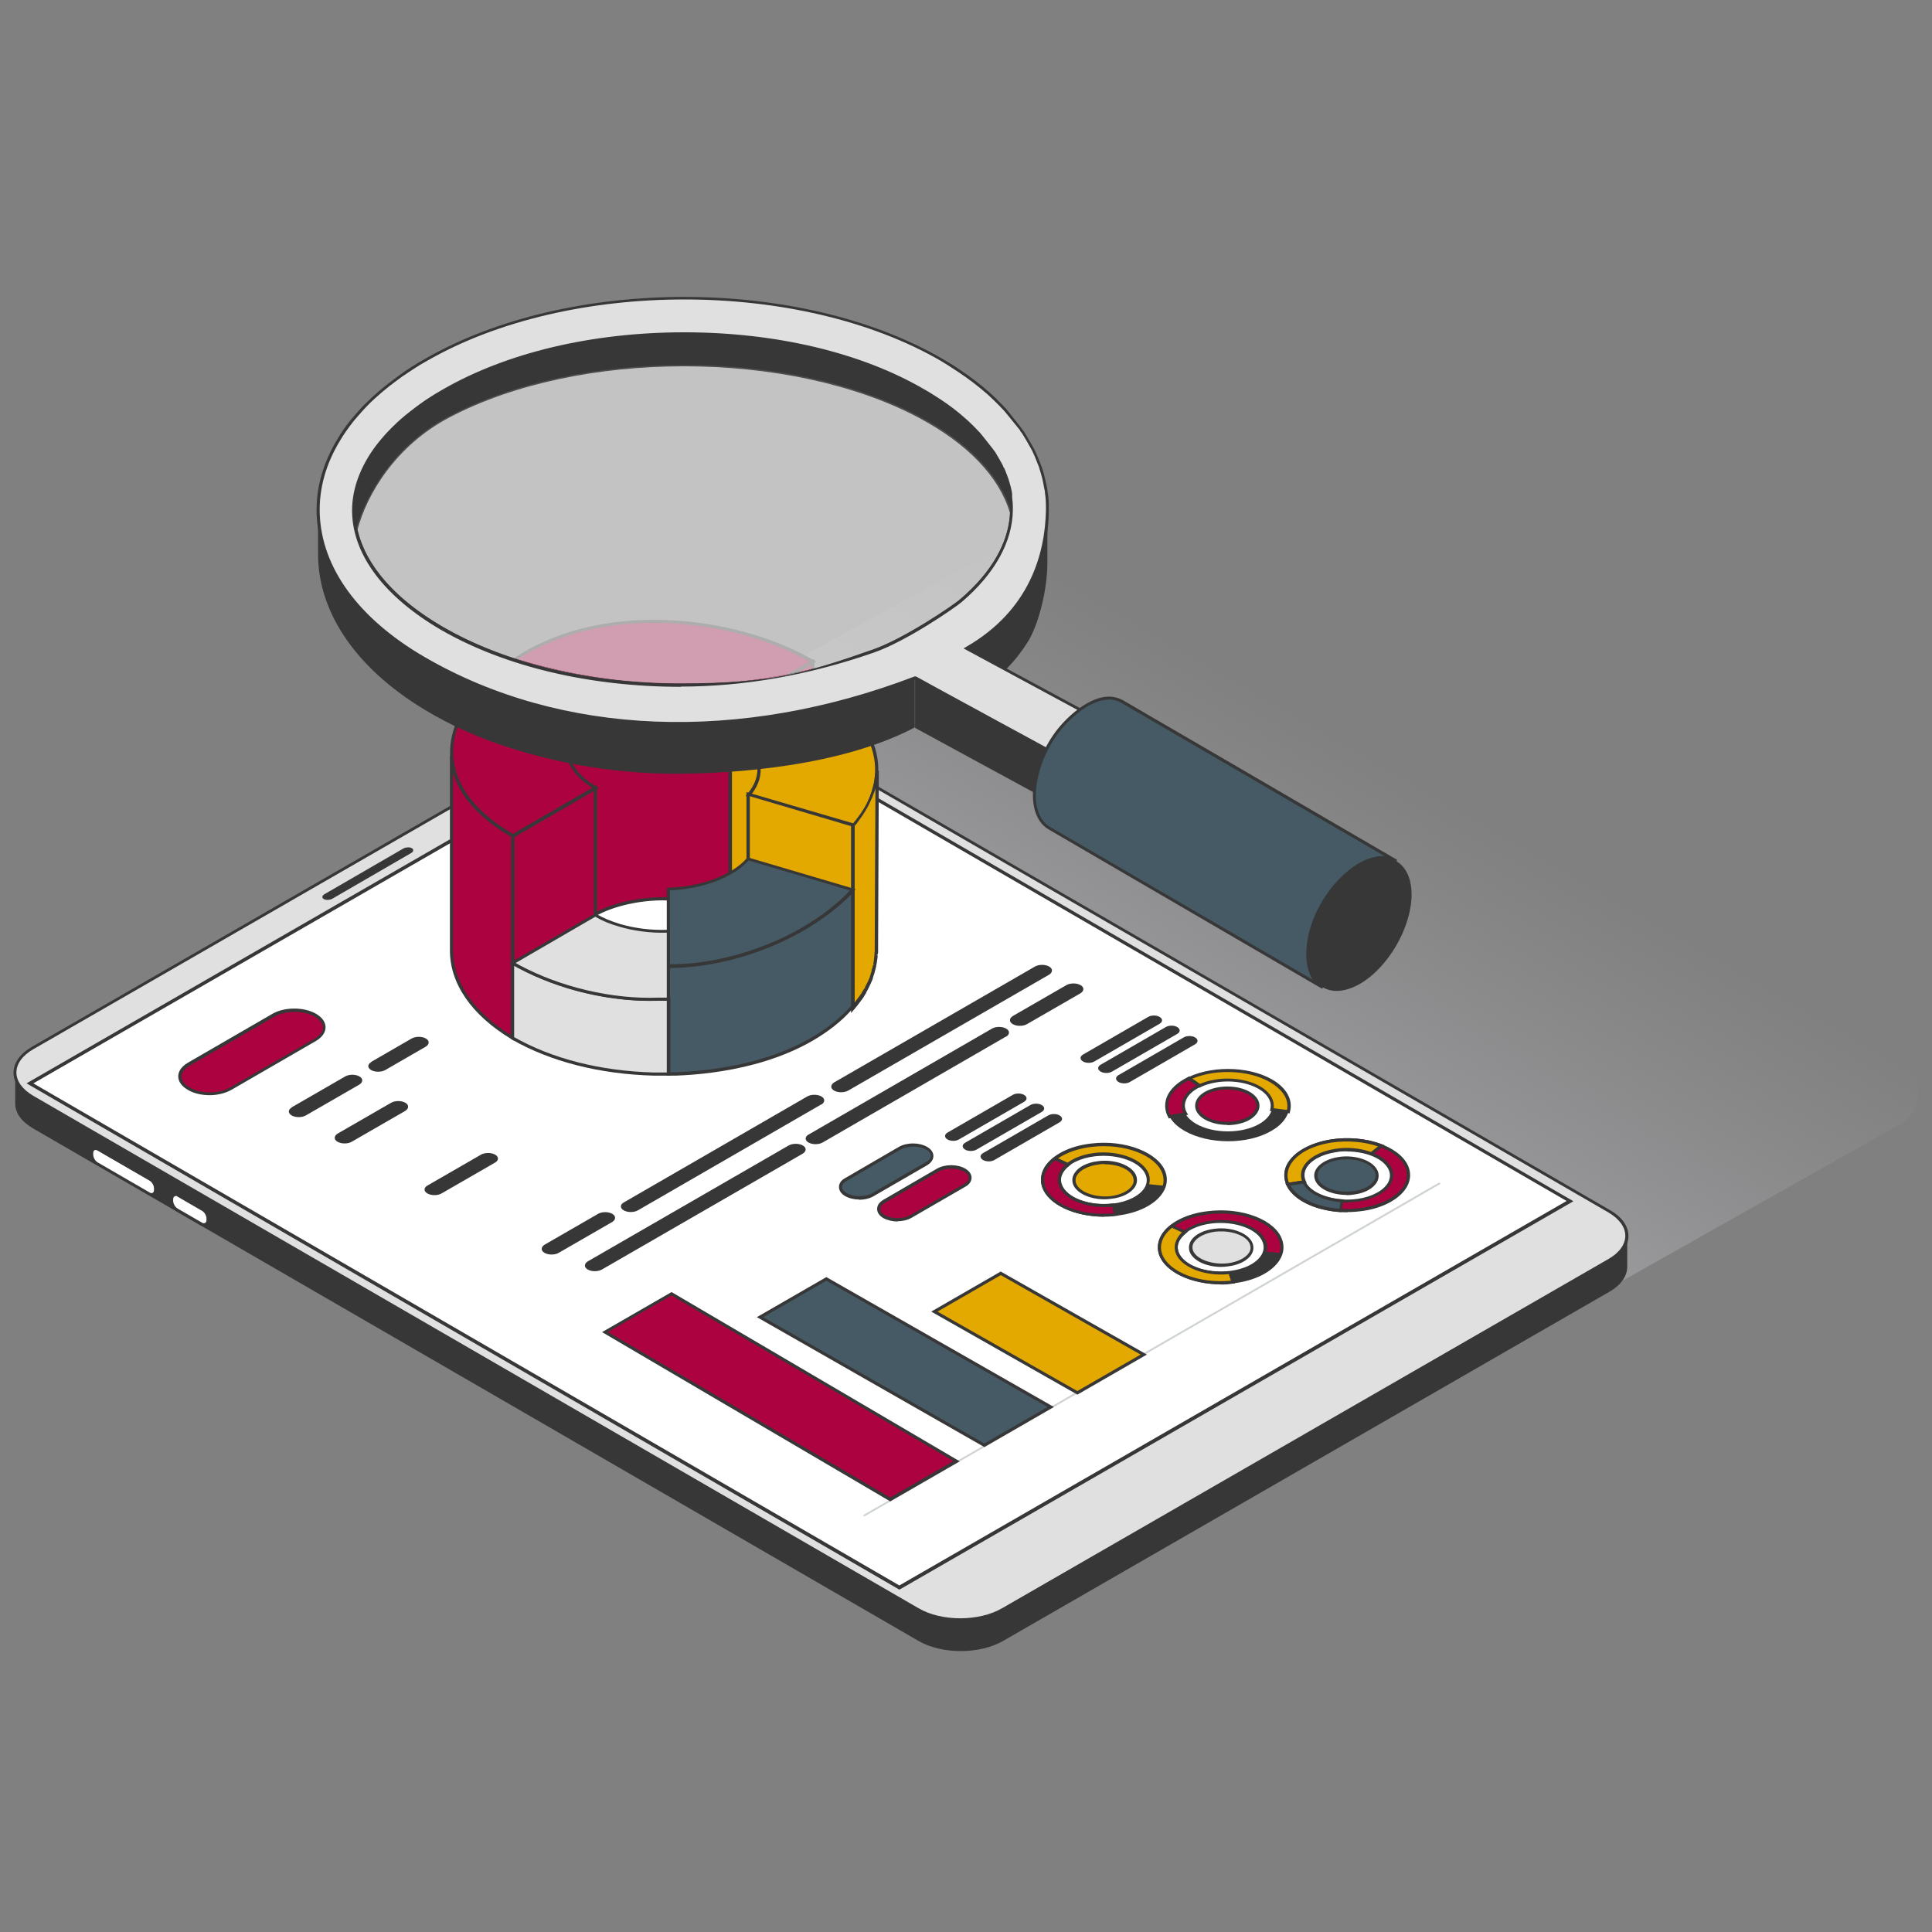 <?xml version="1.0" encoding="UTF-8"?>
<svg xmlns="http://www.w3.org/2000/svg" version="1.1" xmlns:xlink="http://www.w3.org/1999/xlink" viewBox="0 0 800 800">
  <rect x="0" y="0" width="800" height="800" fill="#808080" stroke="none"/>
  <defs>
    <style>
      .cls-1 {
        fill: #fff;
      }

      .cls-2 {
        fill: #ac0340;
      }

      .cls-3 {
        fill: #e0e0e0;
      }

      .cls-4 {
        isolation: isolate;
      }

      .cls-5 {
        fill: url(#_Безымянный_градиент_110);
      }

      .cls-6 {
        fill: #373737;
      }

      .cls-7 {
        fill: #455a64;
      }

      .cls-8 {
        fill: #e4a900;
      }

      .cls-9 {
        fill: url(#_Безымянный_градиент_22);
        mix-blend-mode: multiply;
      }

      .cls-10 {
        fill: #d0d3d4;
      }

      .cls-11 {
        opacity: .7;
      }
    </style>
    <linearGradient id="_Безымянный_градиент_22" data-name="Безымянный градиент 22" x1="344.3" y1="562" x2="509.5" y2="275.9" gradientUnits="userSpaceOnUse">
      <stop offset="0" stop-color="#cacdd1"/>
      <stop offset="1" stop-color="#b0b0b6" stop-opacity="0"/>
    </linearGradient>
    <linearGradient id="_Безымянный_градиент_110" data-name="Безымянный градиент 110" x1="-446.8" y1="394.8" x2="-446.8" y2="394.8" gradientTransform="translate(680.4)" gradientUnits="userSpaceOnUse">
      <stop offset="0" stop-color="#00ffc5"/>
      <stop offset="1" stop-color="#00aeec"/>
    </linearGradient>
  </defs>
  <!-- Generator: Adobe Illustrator 28.7.1, SVG Export Plug-In . SVG Version: 1.2.0 Build 142)  -->
  <g class="cls-4">
    <g id="Capa_1">
      <g>
        <g>
          <path class="cls-9" d="M28.8,463.2l372.4,211.7c4.4,2.5,9.8,2.5,14.2,0l371.6-209.5c9.7-5.5,9.8-19.5.1-25.1l-364-210.3c-4.4-2.5-9.8-2.6-14.2-.2L29,438c-9.9,5.4-10,19.6-.2,25.2Z"/>
          <path class="cls-6" d="M673.7,511.8c0,3.7-2.5,7.5-7.4,10.3l-250.9,144.5c-9.8,5.6-25.6,5.6-35.3,0L13.5,454.3c-4.8-2.8-7.2-6.5-7.2-10.2v12.9c0,3.7,2.4,7.3,7.3,10.2l366.6,212.2c9.7,5.7,25.5,5.7,35.3,0l250.9-144.5c4.9-2.8,7.4-6.6,7.4-10.3v-12.9Z"/>
          <g>
            <path class="cls-3" d="M666.4,501.6l-366.6-212.2c-9.7-5.7-25.5-5.7-35.3,0L13.6,433.9c-9.8,5.6-9.9,14.8-.2,20.4l366.6,212.2c9.7,5.7,25.5,5.7,35.3,0l250.9-144.5c9.8-5.6,9.9-14.8.2-20.4Z"/>
            <path class="cls-6" d="M397.8,671.4c-6.5,0-13-1.4-18-4.3L13.2,454.9c-4.9-2.8-7.6-6.6-7.6-10.7,0-4.1,2.7-7.9,7.7-10.8l250.9-144.5c10-5.7,26.1-5.7,35.9,0l366.6,212.2c4.9,2.8,7.6,6.6,7.6,10.7,0,4.1-2.8,8-7.7,10.8l-250.9,144.5c-5,2.9-11.4,4.3-17.9,4.3ZM282.1,285.8c-6.3,0-12.5,1.4-17.3,4.1L13.9,434.4c-4.6,2.6-7.1,6.1-7.1,9.7,0,3.6,2.5,7,6.9,9.6l366.6,212.2c9.5,5.6,25.1,5.6,34.7,0l250.9-144.5c4.6-2.6,7.1-6.1,7.1-9.7,0-3.6-2.5-7-6.9-9.6l-366.6-212.2c-4.8-2.8-11.1-4.2-17.4-4.2Z"/>
          </g>
          <g>
            <polygon class="cls-1" points="650.1 497.4 372.4 657.4 12.4 448.6 290.1 288.6 650.1 497.4"/>
            <path class="cls-6" d="M372.4,658.2l-.4-.2L11,448.6l1-.6,278-160.2.4.2,361.1,209.4-1,.6-278,160.2ZM13.8,448.6l358.6,207.9,276.3-159.2-358.6-207.9L13.8,448.6Z"/>
          </g>
          <path class="cls-6" d="M167.1,351.3l-32.8,19c-1,.6-1.1,1.5-.2,2h0c.9.5,2.4.4,3.4-.1l32.8-19c1-.6,1.1-1.5.2-2h0c-.9-.5-2.4-.4-3.4.1Z"/>
          <g>
            <path class="cls-1" d="M62,488.9l-21.6-12.5c-1-.6-1.8-.1-1.8,1.1v.6c0,1.2.8,2.6,1.8,3.2l21.6,12.5c1,.6,1.8,0,1.8-1.1v-.6c0-1.2-.8-2.6-1.8-3.2Z"/>
            <path class="cls-6" d="M65,490.3c-.1-.4-.4-.8-.6-1.2-.3-.4-.7-.8-1-1l-21.6-12.5c-.5-.3-1-.3-1.3-.1l-1.3.8c.3-.2.8-.2,1.3.1l21.6,12.5c.4.2.7.6,1,1,.3.4.5.8.6,1.2.1.4.2.7.2,1v.6c0,.6-.2,1-.6,1.2l1.3-.8c.3-.2.5-.6.5-1.2v-.6c0-.3,0-.7-.2-1Z"/>
            <path class="cls-6" d="M86.1,501.6c-.3-.4-.7-.8-1-1l-10.2-5.9c-.5-.3-1-.3-1.3-.1l-1.3.8c.3-.2.8-.2,1.3.1l10.2,5.9c.4.2.7.6,1,1,.3.4.5.8.6,1.2.1.4.2.7.2,1v.6c0,.6-.2,1-.6,1.2l1.3-.8c.3-.2.6-.6.6-1.2v-.6c0-.3,0-.7-.2-1-.1-.4-.4-.8-.6-1.2Z"/>
            <g>
              <path class="cls-1" d="M84.5,507.1c-.4,0-.7-.1-1.1-.3l-10.2-5.9c-1.2-.7-2.2-2.3-2.2-3.7v-.6c0-1.3.8-1.9,1.6-1.9s.7.1,1.1.3l10.2,5.9c1.2.7,2.2,2.3,2.2,3.7v.6c0,1.3-.8,1.9-1.6,1.9h0Z"/>
              <path class="cls-6" d="M72.7,495.2c.2,0,.5,0,.8.3l10.2,5.9c1,.6,1.8,2,1.8,3.2v.6c0,.8-.4,1.3-1,1.3s-.5,0-.8-.2l-10.2-5.9c-1-.6-1.8-2-1.8-3.2v-.6c0-.8.4-1.3,1-1.3h0ZM72.7,494c-1.3,0-2.3,1.1-2.3,2.6v.6c0,1.6,1.1,3.5,2.5,4.3l10.2,5.9c.5.3,1,.4,1.4.4,1.3,0,2.3-1.1,2.3-2.6v-.6c0-1.6-1.1-3.5-2.5-4.3l-10.2-5.9c-.5-.3-1-.4-1.4-.4h0Z"/>
            </g>
          </g>
        </g>
        <g>
          <path class="cls-6" d="M340.1,457.3l-76,43.9c-1.6.9-4.2.9-5.8,0-1.6-.9-1.6-2.4,0-3.3l76-43.9c1.6-.9,4.2-.9,5.8,0,1.6.9,1.6,2.4,0,3.4Z"/>
          <path class="cls-6" d="M416.6,429.2l-76,43.9c-1.6.9-4.2.9-5.8,0-1.6-.9-1.6-2.4,0-3.3l76-43.9c1.6-.9,4.2-.9,5.8,0,1.6.9,1.6,2.4,0,3.4Z"/>
          <path class="cls-6" d="M225.5,515.4l22.2-12.8c1.6-.9,4.2-.9,5.8,0,1.6.9,1.6,2.4,0,3.4l-22.2,12.8c-1.6.9-4.2.9-5.8,0-1.6-.9-1.6-2.4,0-3.4Z"/>
          <path class="cls-6" d="M419.4,420.7l22.2-12.8c1.6-.9,4.2-.9,5.8,0,1.6.9,1.6,2.4,0,3.4l-22.2,12.8c-1.6.9-4.2.9-5.8,0-1.6-.9-1.6-2.4,0-3.4Z"/>
          <path class="cls-6" d="M345.4,448.2l83.2-48c1.6-.9,4.2-.9,5.8,0,1.6.9,1.6,2.4,0,3.4l-83.2,48c-1.6.9-4.2.9-5.8,0-1.6-.9-1.6-2.4,0-3.4Z"/>
          <path class="cls-6" d="M243.4,522.3l83.2-48c1.6-.9,4.2-.9,5.8,0,1.6.9,1.6,2.4,0,3.4l-83.2,48c-1.6.9-4.2.9-5.8,0-1.6-.9-1.6-2.4,0-3.4Z"/>
          <g>
            <path class="cls-2" d="M95.7,450.8l35.1-20.3c4.8-2.8,4.8-7.3,0-10.1-4.8-2.8-12.7-2.8-17.5,0l-35.1,20.3c-4.8,2.8-4.8,7.3,0,10.1,4.8,2.8,12.6,2.8,17.5,0Z"/>
            <path class="cls-6" d="M86.9,453.5c-3.3,0-6.6-.7-9.1-2.2-2.6-1.5-4-3.5-4-5.6,0-2.1,1.4-4.1,3.9-5.6l35.1-20.3c5-2.9,13.1-2.9,18.1,0,2.5,1.5,3.9,3.4,3.9,5.6,0,2.1-1.4,4.1-3.9,5.6l-35.1,20.3c-2.5,1.4-5.8,2.2-9.1,2.2ZM122,419c-3,0-6.1.7-8.4,2l-35.1,20.3c-2.1,1.2-3.3,2.8-3.3,4.5,0,1.7,1.2,3.3,3.3,4.5,4.6,2.7,12.2,2.7,16.8,0l35.1-20.3c2.1-1.2,3.3-2.8,3.3-4.5,0-1.7-1.2-3.2-3.3-4.5-2.3-1.3-5.4-2-8.4-2Z"/>
          </g>
          <g>
            <g>
              <path class="cls-2" d="M377.2,503.9l22.2-12.9c3.1-1.8,3.1-4.6,0-6.4-3.1-1.8-8-1.8-11.1,0l-22.2,12.9c-3.1,1.8-3.1,4.6,0,6.4,3.1,1.8,8,1.7,11.1,0Z"/>
              <path class="cls-6" d="M371.7,505.8c-2.1,0-4.2-.5-5.9-1.4-1.7-1-2.6-2.3-2.6-3.8,0-1.5.9-2.8,2.6-3.8l22.2-12.9c3.3-1.9,8.5-1.9,11.7,0,1.7,1,2.6,2.3,2.6,3.8,0,1.4-.9,2.8-2.6,3.7l-22.3,12.9c-1.6.9-3.7,1.4-5.9,1.4ZM393.9,483.9c-1.9,0-3.8.4-5.2,1.2l-22.2,12.9c-1.3.7-2,1.7-2,2.6,0,1,.7,1.9,2,2.6,2.9,1.6,7.5,1.6,10.4,0l22.2-12.9c1.3-.7,2-1.7,2-2.6,0-1-.7-1.9-2-2.6-1.4-.8-3.3-1.2-5.2-1.2Z"/>
            </g>
            <polygon class="cls-10" points="596.7 490.1 358 627.9 357.2 627.5 595.8 489.7 596.7 490.1"/>
            <g>
              <path class="cls-7" d="M361.4,494.7l22.3-12.9c3.1-1.8,3.1-4.6,0-6.4-3.1-1.8-8-1.8-11.1,0l-22.2,12.9c-3,1.7-3.1,4.6,0,6.4,3,1.8,8,1.7,11.1,0Z"/>
              <path class="cls-6" d="M355.8,496.7c-2.1,0-4.2-.5-5.8-1.4-1.7-1-2.6-2.3-2.6-3.8,0-1.5.9-2.8,2.6-3.7l22.2-12.9c3.3-1.9,8.4-1.9,11.7,0,1.7,1,2.6,2.3,2.6,3.8,0,1.4-.9,2.8-2.6,3.8l-22.3,12.9c-1.6.9-3.7,1.4-5.9,1.4ZM378.1,474.8c-1.9,0-3.8.4-5.2,1.2l-22.2,12.9c-1.3.7-2,1.7-2,2.6,0,1,.7,1.9,2,2.6,2.8,1.6,7.6,1.6,10.4,0l22.3-12.9c1.3-.7,2-1.7,2-2.6,0-1-.7-1.9-2-2.6-1.4-.8-3.3-1.2-5.2-1.2Z"/>
            </g>
            <g>
              <polygon class="cls-2" points="396 605 368.6 620.9 250.5 551.6 278 535.7 396 605"/>
              <path class="cls-6" d="M368.6,621.7l-.3-.2-119-69.9,28.8-16.6.3.2,119,69.9-28.8,16.6ZM251.8,551.6l116.8,68.5,26.2-15.1-116.8-68.6-26.2,15.1Z"/>
            </g>
            <g>
              <polygon class="cls-7" points="435.1 582.6 407.6 598.5 314.7 545.4 342.2 529.6 435.1 582.6"/>
              <path class="cls-6" d="M407.6,599.2l-94.2-53.8,28.8-16.6.3.2,93.9,53.6-28.8,16.6ZM316,545.4l91.6,52.3,26.2-15.1-91.6-52.3-26.2,15.1Z"/>
            </g>
            <g>
              <polygon class="cls-8" points="473.6 560.9 446.1 576.7 386.9 543.1 414.4 527.2 473.6 560.9"/>
              <path class="cls-6" d="M446.1,577.5l-.3-.2-60.2-34.2,28.8-16.6.3.2,60.2,34.2-28.8,16.6ZM388.2,543.1l57.9,32.9,26.2-15.1-57.9-32.9-26.2,15.1Z"/>
            </g>
          </g>
          <g>
            <g>
              <g>
                <path class="cls-2" d="M500.1,452.2c5.4-2.6,13.4-2.1,17.9,1,4.4,3.1,3.6,7.8-1.8,10.3-5.4,2.6-13.4,2.1-17.9-1-4.5-3.1-3.6-7.8,1.8-10.3Z"/>
                <path class="cls-6" d="M508.2,465.8c-3.8,0-7.6-1-10.2-2.8-2.2-1.6-3.3-3.5-3.1-5.6.2-2.3,2-4.4,5-5.8h0c5.6-2.6,13.9-2.2,18.5,1.1,2.2,1.6,3.3,3.5,3.1,5.6-.2,2.3-2,4.4-5,5.9-2.4,1.1-5.4,1.7-8.3,1.7ZM500.4,452.7c-2.6,1.2-4.1,3-4.3,4.8-.1,1.6.8,3.1,2.6,4.4,4.2,3,12,3.5,17.2,1,2.6-1.2,4.1-3,4.3-4.8.1-1.6-.8-3.1-2.6-4.4-4.3-3-12-3.4-17.2-1h0Z"/>
              </g>
              <path class="cls-6" d="M488.8,467.2c8.9,6.2,24.9,7.2,35.7,2.1,10.9-5.1,12.5-14.4,3.6-20.6-8.9-6.3-24.9-7.2-35.7-2.1-10.8,5.1-12.5,14.3-3.6,20.6ZM494.1,464.6c-6.4-4.5-5.3-11.3,2.6-15,7.9-3.7,19.5-3,26,1.5,6.4,4.6,5.3,11.3-2.6,15-7.9,3.7-19.6,3-26-1.5Z"/>
              <g>
                <path class="cls-8" d="M528.1,448.6c4.8,3.4,6.5,7.6,5.4,11.7l-6.8-.8c.7-2.9-.5-5.9-4-8.4-6.4-4.5-18.1-5.2-26-1.5l-4.4-3.1c10.8-5.1,26.8-4.2,35.7,2.1Z"/>
                <path class="cls-6" d="M533.9,461l-8.1-1,.2-.7c.7-2.7-.6-5.5-3.7-7.7-6.3-4.4-17.6-5.1-25.3-1.4l-.3.2-5.6-3.9,1-.5c11-5.2,27.3-4.3,36.4,2.1,4.8,3.4,6.9,7.9,5.6,12.4v.5ZM527.4,458.9l5.5.7c.8-3.8-1.1-7.4-5.3-10.4h0c-8.4-6-23.4-7-34-2.5l3.1,2.2c8-3.6,19.7-2.9,26.3,1.7,3.3,2.3,4.8,5.3,4.4,8.3Z"/>
              </g>
              <g>
                <path class="cls-2" d="M492.4,446.5l4.4,3.1c-6.1,2.9-8.2,7.5-5.8,11.6l-6.6,1.3c-3.2-5.6-.3-12,8-15.9Z"/>
                <path class="cls-6" d="M484,463.2l-.2-.4c-1.4-2.5-1.7-5.2-.9-7.8,1.1-3.6,4.4-6.8,9.2-9.1l.3-.2,5.6,3.9-1,.5c-3.2,1.5-5.4,3.6-6.1,6-.5,1.6-.3,3.2.6,4.7l.5.8-7.9,1.5ZM492.3,447.3c-4.3,2.1-7.2,5-8.2,8.1-.7,2.1-.5,4.3.6,6.3l5.3-1c-.7-1.6-.8-3.3-.3-5,.8-2.4,2.8-4.6,5.8-6.2l-3.2-2.2Z"/>
              </g>
            </g>
            <g>
              <g>
                <path class="cls-8" d="M454.7,481.5c6.8-.8,13.6,1.7,15,5.7,1.4,4-3,7.8-9.9,8.7-6.8.8-13.6-1.8-15-5.7-1.4-4,3-7.9,9.9-8.7Z"/>
                <path class="cls-6" d="M457.3,496.6c-6.1,0-11.7-2.6-13-6.3-.5-1.5-.3-3.1.6-4.5,1.6-2.6,5.3-4.5,9.9-5,7.1-.9,14.2,1.9,15.7,6.1.5,1.5.4,3.1-.5,4.5-1.6,2.6-5.3,4.5-9.9,5-.9.1-1.8.2-2.6.2ZM457.4,482c-.8,0-1.7,0-2.5.2h0c-4.1.5-7.5,2.2-8.9,4.4-.7,1.1-.8,2.3-.4,3.4,1.3,3.6,7.9,6,14.3,5.3,4.1-.5,7.5-2.2,8.9-4.4.7-1.1.8-2.2.4-3.4-1.1-3.2-6.1-5.4-11.8-5.4Z"/>
              </g>
              <g>
                <path class="cls-8" d="M432.2,491.5c2.8,7.9,16.3,13,30,11.4,13.7-1.6,22.6-9.4,19.7-17.3-2.8-7.9-16.2-13-30-11.4-13.7,1.6-22.6,9.4-19.8,17.3ZM439,490.7c-2-5.8,4.4-11.4,14.4-12.6,10-1.2,19.7,2.5,21.8,8.3,2.1,5.8-4.4,11.4-14.4,12.6-10,1.2-19.8-2.5-21.8-8.3Z"/>
                <path class="cls-6" d="M457.1,503.8c-12.1,0-23-5-25.5-12.1h0c-1-2.8-.6-5.8,1-8.5,3.1-5,10.3-8.7,19.3-9.7,14-1.7,27.8,3.7,30.7,11.8,1,2.8.7,5.7-1,8.4-3.1,5-10.3,8.7-19.3,9.7-1.7.2-3.4.3-5.1.3ZM432.8,491.3c2.7,7.6,15.8,12.5,29.3,11,8.4-1,15.4-4.5,18.3-9.1,1.5-2.3,1.8-4.9.9-7.3-2.7-7.6-15.8-12.6-29.3-11-8.4,1-15.4,4.5-18.3,9.1-1.5,2.4-1.8,4.9-.9,7.3h0ZM457.1,499.8c-8.9,0-16.9-3.7-18.8-8.9h0c-.8-2.1-.5-4.3.8-6.3,2.3-3.7,7.6-6.4,14.1-7.2,10.2-1.2,20.3,2.7,22.5,8.7.7,2.1.5,4.3-.8,6.3-2.3,3.7-7.6,6.4-14.1,7.2-1.3.1-2.5.2-3.8.2ZM439.6,490.5c2,5.5,11.5,9,21.1,7.9,6.1-.7,11.1-3.2,13.2-6.5,1-1.7,1.2-3.4.6-5.2-2-5.5-11.5-9-21.1-7.9-6.1.7-11.1,3.2-13.2,6.6-1,1.7-1.3,3.4-.6,5.2h0Z"/>
              </g>
              <g>
                <path class="cls-2" d="M436.9,479.7l5.4,2.5c-3,2.4-4.3,5.4-3.2,8.4,2.1,5.7,11.8,9.5,21.8,8.3l1.4,3.9c-13.7,1.6-27.2-3.5-30-11.4-1.5-4.3.4-8.5,4.6-11.8Z"/>
                <path class="cls-6" d="M457.1,503.8c-12.1,0-23-5-25.5-12.1-1.6-4.4.2-9,4.9-12.5l.3-.2,6.7,3.1-.8.7c-2.9,2.3-4,5-3,7.7,2,5.5,11.5,9,21.1,7.8h.5c0,0,1.8,5.1,1.8,5.1h-.8c-1.7.3-3.4.4-5.1.4ZM436.9,480.5c-3.9,3.1-5.4,7-4.1,10.8,2.7,7.5,15.3,12.4,28.5,11.1l-.9-2.7c-10.1,1-19.9-2.9-22-8.8-1-3-.1-6,2.6-8.5l-4.1-1.9Z"/>
              </g>
              <path class="cls-6" d="M475.3,490.3l6.9.7c-1.7,5.8-9.4,10.7-19.9,12l-1.4-3.9c7.7-.9,13.2-4.5,14.5-8.7Z"/>
            </g>
            <g>
              <g>
                <path class="cls-3" d="M503.2,509.4c6.8-.8,13.6,1.7,15,5.7,1.4,4-3,7.8-9.9,8.6-6.8.8-13.6-1.8-15-5.7-1.4-4,3-7.9,9.9-8.7Z"/>
                <path class="cls-6" d="M505.7,524.6c-6.2,0-11.7-2.6-13.1-6.3-.5-1.5-.3-3.1.5-4.5,1.6-2.6,5.3-4.5,9.9-5h0c7.1-.9,14.2,1.9,15.7,6.1.5,1.5.4,3.1-.5,4.5-1.6,2.6-5.3,4.5-9.9,5-.9.1-1.7.2-2.6.2ZM505.7,509.9c-.8,0-1.6,0-2.4.1h0c-4.1.5-7.5,2.2-8.9,4.4-.7,1.1-.8,2.3-.4,3.4,1.3,3.6,7.9,6,14.3,5.3,4.1-.5,7.5-2.2,8.9-4.4.7-1.1.8-2.2.4-3.4-1.1-3.2-6.3-5.4-11.8-5.4Z"/>
              </g>
              <g>
                <path class="cls-2" d="M480.6,519.4c2.8,7.9,16.3,13,30,11.4,13.7-1.6,22.6-9.4,19.7-17.3-2.8-7.9-16.2-13-29.9-11.4-13.7,1.6-22.6,9.4-19.8,17.3ZM487.4,518.6c-2.1-5.8,4.4-11.4,14.4-12.6,10-1.2,19.8,2.6,21.8,8.3,2.1,5.8-4.4,11.4-14.3,12.6-10,1.2-19.8-2.5-21.8-8.3Z"/>
                <path class="cls-6" d="M505.5,531.8c-12.1,0-22.9-5-25.5-12.1h0c-1-2.8-.6-5.8,1-8.5,3.1-5,10.3-8.7,19.3-9.7,14-1.7,27.8,3.6,30.6,11.8,1,2.8.7,5.7-1,8.4-3.1,5-10.3,8.7-19.3,9.7-1.7.2-3.5.3-5.2.3ZM481.2,519.2c2.7,7.6,15.9,12.6,29.3,11,8.4-1,15.4-4.5,18.3-9.1,1.5-2.3,1.8-4.9.9-7.3-2.7-7.7-15.8-12.6-29.3-11-8.4,1-15.4,4.5-18.3,9.1-1.5,2.4-1.8,4.9-.9,7.3ZM505.6,527.8c-8.9,0-16.9-3.7-18.8-8.9h0c-.8-2.1-.5-4.3.8-6.3,2.3-3.7,7.6-6.4,14.2-7.2,10.3-1.2,20.3,2.7,22.5,8.7.8,2.1.5,4.3-.7,6.3-2.3,3.7-7.6,6.4-14.1,7.2-1.2.1-2.5.2-3.7.2ZM488,518.4c2,5.5,11.5,9,21.1,7.9,6.1-.7,11.1-3.2,13.2-6.6,1-1.7,1.2-3.4.6-5.2-1.9-5.5-11.4-9-21.1-7.9-6.1.7-11.1,3.2-13.2,6.6-1,1.7-1.2,3.4-.6,5.1h0Z"/>
              </g>
              <g>
                <path class="cls-8" d="M485.2,507.7l5.4,2.5c-3,2.4-4.3,5.4-3.2,8.4,2.1,5.7,11.8,9.5,21.8,8.3l1.4,3.9c-13.7,1.6-27.1-3.5-30-11.4-1.5-4.3.4-8.5,4.6-11.8Z"/>
                <path class="cls-6" d="M505.5,531.8c-12.1,0-22.9-5-25.5-12.1-1.6-4.4.2-9,4.8-12.5l.3-.2,6.7,3.1-.8.7c-2.9,2.3-3.9,5-3,7.7,2,5.5,11.5,9,21.1,7.9h.5c0,0,1.8,5.1,1.8,5.1h-.8c-1.7.3-3.5.4-5.2.4ZM485.3,508.4c-3.9,3.1-5.4,7.1-4.1,10.8,2.7,7.5,15.3,12.4,28.5,11.1l-.9-2.7c-10.1,1-19.9-2.9-22-8.8-1-2.9,0-6,2.6-8.5l-4.1-1.9Z"/>
              </g>
              <path class="cls-6" d="M523.7,518.2l6.9.7c-1.7,5.8-9.4,10.7-20,12l-1.4-3.9c7.7-.9,13.2-4.5,14.5-8.7Z"/>
            </g>
            <g>
              <g>
                <path class="cls-7" d="M554.3,479.7c6.8-1,13.7,1.3,15.5,5.2,1.8,3.9-2.2,7.9-9,9-6.8,1.1-13.7-1.3-15.5-5.2-1.8-3.9,2.2-7.9,9-9Z"/>
                <path class="cls-6" d="M557.6,494.8c-5.9,0-11.3-2.3-12.9-5.8-.7-1.5-.7-3.1.1-4.6,1.4-2.6,4.9-4.6,9.4-5.3h0c7-1.1,14.3,1.4,16.2,5.6.7,1.5.6,3.2-.2,4.7-1.4,2.6-4.9,4.6-9.3,5.2-1.1.2-2.2.3-3.3.3ZM557.6,480.1c-1.1,0-2.1,0-3.2.2h0c-4,.6-7.2,2.4-8.4,4.6-.6,1.1-.6,2.3-.1,3.5,1.7,3.6,8.5,5.8,14.8,4.8,4-.6,7.2-2.3,8.4-4.6.6-1.1.7-2.3.1-3.5-1.4-3.1-6.3-5.1-11.7-5.1Z"/>
              </g>
              <g>
                <path class="cls-2" d="M533.3,490.4c3.6,7.8,17.5,12.5,31.1,10.4,13.5-2.1,21.6-10.1,18-17.9-3.6-7.8-17.5-12.5-31.1-10.4-13.5,2.1-21.6,10.1-18,17.9ZM540,489.4c-2.6-5.7,3.3-11.6,13.1-13,9.8-1.5,20,1.9,22.6,7.6,2.6,5.7-3.2,11.5-13.1,13-9.8,1.5-20-1.9-22.6-7.6Z"/>
                <path class="cls-6" d="M557.9,502c-11.5,0-22.1-4.5-25.2-11.3h0c-1.3-2.9-1.2-5.9.3-8.7,2.7-5,9.5-8.8,18.2-10.2,13.8-2.1,28.1,2.7,31.8,10.8,1.3,2.8,1.2,5.8-.3,8.6-2.7,5-9.5,8.9-18.2,10.2-2.2.3-4.4.5-6.5.5ZM557.8,472.6c-2.1,0-4.3.2-6.5.5-8.3,1.3-14.7,4.8-17.2,9.5-1.3,2.4-1.4,5-.3,7.5h0c3.5,7.6,17.1,12.1,30.4,10,8.2-1.3,14.8-4.9,17.3-9.5,1.3-2.4,1.4-5,.3-7.5-2.9-6.3-12.9-10.5-23.9-10.5ZM557.9,498c-8.4,0-16.2-3.3-18.5-8.3-1-2.1-.9-4.4.2-6.5,2-3.7,7-6.5,13.3-7.5,10.1-1.5,20.5,2,23.3,7.9,1,2.1.9,4.4-.2,6.4-2,3.7-7,6.5-13.4,7.5-1.6.2-3.2.4-4.8.4ZM557.8,476.7c-1.5,0-3.1.1-4.7.4-5.9.9-10.6,3.5-12.4,6.8-.9,1.7-1,3.6-.2,5.3h0c2.5,5.4,12.3,8.6,21.9,7.2,5.9-.9,10.6-3.5,12.4-6.8.9-1.7,1-3.5.2-5.3-2.1-4.5-9.3-7.5-17.2-7.5Z"/>
              </g>
              <g>
                <path class="cls-8" d="M551.3,472.5c7.3-1.1,14.8-.3,20.6,2l-4.1,3.2c-4.2-1.6-9.6-2.2-14.8-1.4-9.8,1.5-15.7,7.3-13.1,13l-6.7,1c-3.6-7.8,4.5-15.9,18-17.9Z"/>
                <path class="cls-6" d="M532.9,491.1l-.2-.4c-1.3-2.9-1.2-5.9.3-8.7,2.7-5,9.5-8.8,18.2-10.2,7.1-1.1,14.8-.4,21,2l1.1.4-5.2,4.2h-.3c-4.3-1.7-9.6-2.2-14.5-1.5-5.9.9-10.6,3.5-12.4,6.8-.9,1.7-1,3.6-.2,5.3l.4.8-8,1.2ZM551.4,473.1c-8.3,1.3-14.7,4.8-17.2,9.5-1.2,2.3-1.4,4.7-.5,7.1l5.4-.8c-.6-1.9-.5-3.8.5-5.7,2-3.7,7-6.5,13.3-7.5,5-.8,10.3-.3,14.8,1.3l2.9-2.3c-5.8-2-12.7-2.5-19.2-1.6h0Z"/>
              </g>
              <g>
                <path class="cls-7" d="M540,489.4c2,4.4,8.5,7.4,15.9,7.9l-.7,4c-10.1-.6-19-4.8-21.8-10.8l6.7-1Z"/>
                <path class="cls-6" d="M555.6,501.9h-.6c-10.8-.7-19.6-5.1-22.4-11.2l-.4-.8,8-1.2.2.4c1.8,4,8,7,15.3,7.5h.7s-1,5.3-1,5.3ZM534.3,490.9c2.9,5.1,10.9,8.9,20.3,9.6l.5-2.7c-7.3-.6-13.3-3.6-15.5-7.7l-5.3.8Z"/>
              </g>
            </g>
            <g>
              <path class="cls-6" d="M453.2,439.5l27-15.6c1.3-.8,1.3-2,0-2.8-1.3-.8-3.5-.8-4.8,0l-27,15.6c-1.3.8-1.3,2,0,2.8,1.3.8,3.5.8,4.8,0Z"/>
              <path class="cls-6" d="M460.5,443.7l27-15.6c1.3-.8,1.3-2,0-2.8-1.3-.8-3.5-.8-4.8,0l-27,15.6c-1.3.8-1.3,2,0,2.8,1.3.8,3.5.8,4.8,0Z"/>
              <path class="cls-6" d="M467.9,448l27-15.6c1.3-.8,1.3-2,0-2.8-1.3-.8-3.5-.8-4.8,0l-27,15.6c-1.3.8-1.3,2,0,2.8,1.3.8,3.5.8,4.8,0Z"/>
            </g>
            <g>
              <path class="cls-6" d="M397.1,471.8l27-15.6c1.3-.8,1.3-2,0-2.8-1.3-.8-3.5-.8-4.8,0l-27,15.6c-1.3.8-1.3,2,0,2.8,1.3.8,3.5.8,4.8,0Z"/>
              <path class="cls-6" d="M404.4,476l27-15.6c1.3-.8,1.3-2,0-2.8-1.3-.8-3.5-.8-4.8,0l-27,15.6c-1.3.8-1.3,2,0,2.8,1.3.8,3.5.8,4.8,0Z"/>
              <path class="cls-6" d="M411.8,480.3l27-15.6c1.3-.8,1.3-2,0-2.8-1.3-.8-3.5-.8-4.8,0l-27,15.6c-1.3.8-1.3,2,0,2.8,1.3.8,3.5.8,4.8,0Z"/>
            </g>
          </g>
          <path class="cls-6" d="M120.8,458.5l22.2-12.8c1.6-.9,4.2-.9,5.8,0,1.6.9,1.6,2.4,0,3.4l-22.2,12.8c-1.6.9-4.2.9-5.8,0-1.6-.9-1.6-2.4,0-3.3Z"/>
          <path class="cls-6" d="M153.7,439.7l16.8-9.7c1.6-.9,4.2-.9,5.8,0,1.6.9,1.6,2.4,0,3.4l-16.8,9.7c-1.6.9-4.2.9-5.8,0-1.6-.9-1.6-2.4,0-3.3Z"/>
          <path class="cls-6" d="M139.8,469.4l22.2-12.8c1.6-.9,4.2-.9,5.8,0,1.6.9,1.6,2.4,0,3.4l-22.2,12.8c-1.6.9-4.2.9-5.8,0-1.6-.9-1.6-2.4,0-3.4Z"/>
          <path class="cls-6" d="M177,490.9l22.2-12.8c1.6-.9,4.2-.9,5.8,0,1.6.9,1.6,2.4,0,3.3l-22.2,12.8c-1.6.9-4.2.9-5.8,0-1.6-.9-1.6-2.4,0-3.3Z"/>
          <g>
            <g>
              <path class="cls-2" d="M187,312.8v80.5c0,13.2,8.4,26.4,25.2,36.5l.2-85.4s-25.4-18.4-25.3-31.6Z"/>
              <path class="cls-6" d="M212.8,430.9l-1-.6c-16.5-9.9-25.6-23-25.5-37v-80.4s0,0,0,0h1.3c0,12.8,24.8,30.8,25.1,31l.3.2v.3l-.2,86.5ZM187.6,318.7v74.6c0,13.2,8.4,25.7,23.9,35.3l.2-83.9c-2.5-1.8-19.2-14.4-24-26.1Z"/>
            </g>
            <path class="cls-5" d="M233.5,395v-.4s0,0,0,0v.4Z"/>
            <g>
              <path class="cls-2" d="M234.8,307.9s0,0,0,0c0-.8.1-1.5.3-2.3.1-.8.4-1.5.6-2.2,3.9-10.4,16.8-15.2,26.8-17,11.3-2,23.5-1.3,34.2,3,2,.8,3.9,1.7,5.7,2.7v86.8c-1.9-1-3.8-1.9-5.8-2.7-10.5-4.2-22.5-4.9-33.5-3.1-9.6,1.6-21.5,5.8-26.5,14.8-.4.7-.9,1.5-1.2,2.3-.1.4-.3.7-.5,1.1v-83.3Z"/>
              <path class="cls-6" d="M234.2,394.1v-86.4c0-.7.1-1.5.3-2.2.2-.8.4-1.6.7-2.3,4.5-12,20.6-16.2,27.3-17.4,11.9-2.1,24.2-1.1,34.5,3,2.1.8,4,1.8,5.8,2.8l.3.2v88.3c-.1,0-1.1-.6-1.1-.6-1.8-1-3.6-1.9-5.6-2.7-9.9-3.9-21.7-5-33.2-3-7.4,1.3-20.6,4.8-26.1,14.5l-.3.6c-.3.6-.6,1.1-.8,1.6-.1.3-.2.6-.4.9l-1.4,2.8ZM235.5,308.1v80.3c0,0,.1-.2.2-.3l.3-.5c5.7-10.2,19.3-13.8,27-15.1,11.8-2,23.8-.9,33.9,3.1,1.7.7,3.3,1.4,4.8,2.2v-85.3c-1.5-.9-3.3-1.8-5.2-2.5-10.1-4-22.1-5-33.8-2.9-6.5,1.2-22,5.1-26.3,16.5-.3.7-.5,1.4-.6,2.1-.1.7-.2,1.5-.2,2.2v.2Z"/>
            </g>
            <g>
              <polygon class="cls-2" points="212.3 399.8 246.5 379.9 246.5 326.3 212.3 346.2 212.3 399.8"/>
              <path class="cls-6" d="M211.7,400.9v-55.1l35.5-20.6v55.1l-35.5,20.6ZM213,346.5v52.1l32.9-19.1v-52.1l-32.9,19.1Z"/>
            </g>
            <g>
              <polygon class="cls-2" points="302.4 387.1 336.6 367.2 336.6 274 302.4 293.9 302.4 387.1"/>
              <path class="cls-6" d="M301.7,388.2v-94.7l35.5-20.6v94.7l-35.5,20.6ZM303.1,294.2v91.7l32.9-19.1v-91.7l-32.9,19.1Z"/>
            </g>
            <g>
              <path class="cls-2" d="M211.9,273.9c-32.5,22.9-34.2,52.3.4,72.3l34.2-19.9c-15.5-9-15.6-23.5-.2-32.5,15.4-9,40.5-9,56.1,0l34.2-19.9c-34.6-20-90.1-24.4-124.7,0Z"/>
              <path class="cls-6" d="M212.3,346.9l-.3-.2c-16.2-9.3-25.1-21.1-25.6-33.9-.6-13.6,8.3-27.6,25.2-39.4,35.4-24.9,91.6-19.6,125.4,0l1,.6-35.5,20.6-.3-.2c-15.3-8.8-40.2-8.8-55.4,0-7.2,4.2-11.2,9.7-11.2,15.6,0,5.9,4,11.5,11.4,15.7l1,.6-35.5,20.6ZM270.8,257.9c-21.1,0-42.1,5-58.5,16.5h0c-16.5,11.6-25.2,25.2-24.6,38.3.6,12.3,9.1,23.6,24.7,32.6l32.9-19.1c-7.1-4.4-11.1-10.2-11.1-16.3,0-6.4,4.2-12.3,11.8-16.7,15.5-9,40.7-9.1,56.4-.2l32.9-19.1c-17.7-9.9-41.2-16-64.5-16Z"/>
            </g>
            <g>
              <path class="cls-8" d="M302.4,302.8v75l.5.6c2.9,1.7,5.2,3.7,6.9,5.7v2.8s3.8,4.7,3.8,4.7l13.2,16.2v-119.1l-24.3,14.1Z"/>
              <path class="cls-6" d="M327.4,409.5l-18.3-22.5v-2.7c-1.7-1.9-3.9-3.8-6.6-5.4h-.2c0-.1-.6-.9-.6-.9v-75.6l25.7-14.9v122ZM310.4,386.6l15.7,19.3v-116.1l-23,13.4v74.4l.2.3c2.8,1.7,5.2,3.7,7,5.8l.2.2v2.8Z"/>
            </g>
            <g>
              <path class="cls-8" d="M336.6,282.7l-34.2,19.9c12.4,7.2,15.3,17.6,7.4,26.7l43.3,12.8c17.6-20.1,11.1-43.4-16.6-59.3Z"/>
              <path class="cls-6" d="M353.4,342.8h-.4c0-.1-44.3-13.2-44.3-13.2l.7-.8c3.3-3.8,4.7-8,4.1-12.1-.8-5.1-4.8-9.8-11.3-13.6l-1-.6,35.5-20.6.3.2c15.2,8.8,24.3,19.7,26.3,31.7,1.6,9.7-1.7,19.6-9.5,28.6l-.3.3ZM311,329l42,12.4c7.4-8.6,10.5-18,9-27.2-1.9-11.5-10.7-22.1-25.3-30.6l-32.9,19.1c6.3,3.9,10.2,8.7,11,13.9.7,4.2-.6,8.5-3.7,12.4Z"/>
            </g>
            <g>
              <path class="cls-8" d="M362.9,322c0,.1,0,.2,0,.3,0,.7-.2,1.4-.3,2.1,0,0,0,.2,0,.2-.1.7-.3,1.4-.5,2.2,0,.1,0,.3-.1.4-.2.7-.4,1.4-.7,2.1,0,.1,0,.2-.1.3-.3.8-.6,1.5-1,2.3,0,0,0,0,0,0-.4.8-.8,1.5-1.2,2.3,0,.1-.2.3-.2.4-.1.2-.3.4-.4.7-.1.3-.3.5-.5.8-.1.2-.3.4-.4.7-.2.3-.3.5-.5.8-.1.2-.3.4-.5.7-.2.3-.4.5-.5.7-.2.2-.3.4-.5.7-.2.2-.3.4-.5.6-.5.6-1,1.2-1.5,1.8v75.2c.4-.6.9-1.2,1.4-1.8,0,0,.1-.1.2-.2.1-.1.2-.3.3-.4.2-.2.3-.4.5-.7.2-.2.4-.5.5-.7.2-.2.3-.4.5-.7.2-.3.3-.5.5-.8.1-.2.3-.4.4-.7.2-.3.3-.5.5-.8.1-.2.3-.4.4-.7,0,0,0-.1.1-.2,0,0,0-.1.1-.2.4-.8.8-1.5,1.2-2.3,0,0,0,0,0,0,.4-.8.7-1.5,1-2.3,0,0,0-.1,0-.2,0,0,0,0,0-.1.3-.7.5-1.4.7-2.1,0-.1,0-.3.1-.4.2-.7.4-1.4.5-2.2,0,0,0,0,0,0,0,0,0-.1,0-.2.1-.7.2-1.4.3-2.1,0-.1,0-.2,0-.3,0-.7.1-1.4.2-2.2,0,0,0-.1,0-.2,0-.3.2-.5.2-.8l.3-75.1h0c0,.3-.2.6-.2.9,0,.7-.2,1.4-.2,2.2Z"/>
              <path class="cls-6" d="M352.4,419v-77.2c.1,0,.3-.2.3-.2.5-.6,1-1.2,1.5-1.8l1-1.3c.2-.3.4-.5.5-.7l.5-.6c.2-.3.3-.5.5-.7l.9-1.4c.1-.2.3-.4.4-.6l.2-.3c.5-.8.9-1.6,1.2-2.4.4-.8.7-1.6,1-2.3v-.3c.4-.7.6-1.4.8-2.1v-.4c.3-.7.5-1.4.6-2.1h.7c0-.1-.6-.2-.6-.2.1-.7.3-1.4.3-2v-.3c.1-.2.1-.5.2-.7,0-.5.1-.9.1-1.4,0-.2,0-.4.1-.6,0-.1,0-.2,0-.3h1.3s-.3,75.2-.3,75.2c0,.2,0,.4-.1.6,0,0,0,.1,0,.2l-.7.2h.6c0,.8,0,1.5-.2,2.2v.2c-.1.8-.2,1.5-.4,2.2,0,0,0,.1,0,.2-.2.8-.3,1.5-.6,2.3,0,.1,0,.3-.1.5-.2.7-.5,1.4-.7,2.2v.2c-.4.9-.7,1.7-1.1,2.5-.4.9-.8,1.6-1.2,2.4,0,.1,0,.2-.1.3h-.7c0-.1.6.2.6.2-.1.2-.3.4-.4.7-.2.3-.3.5-.5.8-.1.2-.3.4-.4.7-.2.2-.3.5-.5.7l-2.1,2.8c-.5.6-1,1.2-1.5,1.8l-1.1,1.3ZM353.8,342.3v73.1c0-.1,0-.3.2-.4,0,0,0,0,.1-.2l1.9-2.5c.2-.3.3-.5.5-.7.2-.2.3-.4.4-.7.2-.3.3-.5.5-.8.1-.2.3-.4.4-.6v-.2c.1,0,.8.1.8.1l-.6-.3c.4-.8.8-1.5,1.2-2.3.4-.8.7-1.6,1-2.3,0,0,0-.1,0-.2.3-.8.5-1.5.7-2.2v-.4c.3-.7.5-1.4.6-2.1h.7c0,0-.6-.2-.6-.2.1-.7.2-1.4.3-2.1v-.3c.1-.7.2-1.4.2-2.1v-.2c0-.2,0-.4.1-.6,0,0,0-.1,0-.2l.3-67.6c0,.2,0,.4-.2.6v.4c-.3.7-.6,1.4-.9,2.2v.2c-.4.9-.8,1.6-1.1,2.4-.4.9-.8,1.6-1.2,2.4-.1.2-.2.3-.3.5-.1.2-.3.4-.4.7-.1.2-.3.5-.5.8l-.4.6c-.2.4-.4.6-.6.9l-.5.7c-.2.2-.3.5-.5.7l-1,1.4c-.4.5-.9,1.1-1.4,1.6Z"/>
            </g>
            <g>
              <polygon class="cls-8" points="309.7 404.1 309.7 404.5 352.8 417.2 353 417.3 353.1 417.3 353.1 416.9 353.1 371.4 353.2 342.1 353.2 341.6 326.7 333.8 309.9 328.8 309.8 373.3 309.8 384.1 309.8 386.8 309.7 404.1"/>
              <path class="cls-6" d="M353.7,417.9h-1.1c0-.1-43.5-12.9-43.5-12.9v-77c.1,0,44.8,13.1,44.8,13.1v76.8ZM310.4,404l42,12.4v-74.3c.1,0-41.9-12.4-41.9-12.4v74.3Z"/>
            </g>
            <g>
              <path class="cls-7" d="M346.3,375.1c-18.3,15.5-45.6,24.7-69,24.9h-.5v44.7s2,0,3,0c24-.8,51.2-6.9,69.3-23.7,1.4-1.3,2.8-2.7,4-4.1v-48.4c-1.9,2.3-4.2,4.5-6.8,6.6Z"/>
              <path class="cls-6" d="M276.1,445.4v-46h1.1c24.2-.3,51.1-10,68.6-24.8h0c2.5-2,4.8-4.2,6.8-6.5l1.1-1.3v50.3c-.1,0-.3.2-.3.2-1.2,1.4-2.6,2.8-4,4.2-21,19.4-52.7,23.3-69.7,23.9-1,0-3,0-3,0h-.7ZM277.4,400.6v43.4c.7,0,1.7,0,2.3,0,16.8-.6,48.2-4.4,68.9-23.6,1.4-1.3,2.6-2.5,3.8-3.9v-46.4c-1.7,1.9-3.6,3.7-5.7,5.4-17.7,14.9-44.8,24.8-69.2,25.1Z"/>
            </g>
            <g>
              <path class="cls-7" d="M276.8,368.2v31.8s.5,0,.5,0c23.3,0,50.7-9.6,69-24.9,2.6-2.1,4.9-4.3,6.9-6.6l-43.3-12.8c-6.6,7.5-19.5,12.1-33.1,12.5Z"/>
              <path class="cls-6" d="M276.1,400.7v-33.1h.6c13.9-.5,26.4-5.2,32.6-12.3l.3-.3,44.7,13.2-.7.8c-2.1,2.4-4.4,4.6-7,6.7-18.1,15.2-45.3,25.1-69.4,25.1h-1.2ZM277.4,368.8v30.5c23.7,0,50.6-9.7,68.4-24.8,2.2-1.8,4.3-3.7,6.1-5.8l-41.9-12.4c-6.5,7.1-18.9,11.8-32.6,12.4Z"/>
            </g>
            <g>
              <path class="cls-3" d="M272.5,413.7c-19.4.6-40.5-4.4-57.6-13.5-.9-.5-1.7-.9-2.6-1.4v31c17.5,10.2,38.3,14.4,58.5,14.9,2,0,3.6,0,6,0v-31c-2.4,0-2.8,0-4.2,0Z"/>
              <path class="cls-6" d="M273.9,445.4c-1.1,0-2,0-3.1,0-22.5-.6-42.9-5.8-58.9-15l-.3-.2.2-32.5,1,.6c.9.5,1.7,1,2.6,1.4,17.2,9.1,38.1,14,57.3,13.4h0c1.1,0,1.6,0,2.8,0h2.1s0,32.3,0,32.3h-.6c-1.1,0-2.1,0-2.9,0ZM212.8,429.4c15.8,9,35.8,14.1,58,14.7,1.7,0,3.2,0,5.3,0v-29.7h-.8c-1.2,0-1.8,0-2.8,0-19.5.6-40.6-4.3-58-13.6-.5-.3-1.1-.6-1.6-.9v29.5Z"/>
            </g>
            <g>
              <path class="cls-3" d="M246.5,378.9l-34.2,19.9c.9.5,1.7,1,2.6,1.4,17,9.1,38.3,14.2,57.6,13.5,1.4,0,2.8,0,4.2,0h0v-28.2c-6.8.2-13.7-.6-20.2-2.5-3.9-1.1-6.9-2.4-10-4.2Z"/>
              <path class="cls-6" d="M269.1,414.4c-18.2,0-38.3-5-54.5-13.6-.9-.5-1.7-.9-2.6-1.4l-1-.6,35.5-20.6.3.2c3.1,1.8,6.1,3,9.9,4.2,6.2,1.8,13.1,2.7,20,2.4h.7s0,29.4,0,29.4h-.6c-1.4,0-2.8,0-4.3,0-1.1,0-2.3,0-3.4,0ZM213.6,398.8c.5.3,1.1.6,1.6.9,17,9.1,38.4,14.1,57.3,13.4,1.2,0,2.4,0,3.6,0v-26.9c-6.8.2-13.6-.7-19.7-2.5-3.8-1.1-6.8-2.3-9.9-4.1l-32.9,19.1Z"/>
            </g>
          </g>
        </g>
        <g>
          <g class="cls-11">
            <path class="cls-3" d="M418.9,212.3c-.6,12.7-7.8,25.3-20.9,36.4-3,2.6-23.3,16.4-36.4,20.9-23.7,8.2-50.9,14-79.5,14s-73-8.3-99.1-23.6c-19.9-11.5-32.2-25.8-35.6-40.7,3.9-15.1,16.2-35.5,38.4-47.1,53.8-28.4,141.3-28.3,194.9,0,21.2,11.3,33.9,25.4,38.2,40Z"/>
            <path class="cls-6" d="M282.1,284.4c-37.9,0-73.3-8.4-99.4-23.6-20.1-11.6-32.5-25.9-35.9-41.1v-.2s0-.2,0-.2c4-15.3,16.2-35.8,38.7-47.6,54-28.5,141.7-28.4,195.5,0,20.7,11,34,24.9,38.5,40.4h0c0,.1,0,.2,0,.2-.6,12.9-7.9,25.7-21.2,36.9-2.7,2.4-23,16.3-36.6,21-26.8,9.3-53.7,14.1-79.7,14.1ZM148.1,219.5c3.4,14.8,15.6,28.7,35.2,40.1,26,15.1,61.1,23.5,98.8,23.5s52.5-4.7,79.2-14c12.6-4.4,32.9-17.9,36.2-20.8,12.9-11,20.1-23.3,20.7-35.9-4.5-15.1-17.6-28.7-37.9-39.5-53.5-28.3-140.7-28.3-194.3,0-22,11.6-34.1,31.6-38,46.6Z"/>
          </g>
          <g>
            <path class="cls-6" d="M185.8,151.8c53.8-28.4,141.3-28.3,194.9,0,31.6,16.8,44.5,39.8,38.5,61.6-4-15-16.8-29.5-38.5-41-53.6-28.4-141.1-28.4-194.9,0-22.1,11.6-34.4,32-38.4,47.2-6.1-21.9,6.3-50.9,38.4-67.7Z"/>
            <path class="cls-6" d="M433.7,211.3v21.5c0,12.2-4,26.4-8,32.8-4.6,7.4-10.3,13.9-24.4,24.6l-3.2-22.8s31.9-37.4,35.6-56.1Z"/>
            <path class="cls-6" d="M378.9,271.3c-17.8,7-24.2,9.1-30.8,11-12.8,3.6-25.7,6.3-38.9,7.6-23,2.4-46.4,1.9-69.3-2.2-22.3-4-44.6-11.1-64.3-23-29.2-17.7-43.9-51.2-43.9-51.2v16.2c.1,23.2,14.8,46.4,44,64.1,11,6.7,23,11.9,35.2,15.8,11,3.5,22.3,6.2,33.6,8,11.6,1.8,23.2,2.8,35,2.8,24.1,0,68.6-3,99.3-19.2v-30Z"/>
            <polygon class="cls-6" points="378.9 301.4 440.9 335.1 440.8 314.5 378.9 280.8 378.9 301.4"/>
            <g>
              <path class="cls-3" d="M400.3,268.5c27.6-15.9,33.1-40,33.4-57v-1.1c0-.2,0-.3,0-.5,0-1.9-.1-3.8-.4-5.8,0-.7-.1-1.4-.3-2.1-.2-1.3-.5-2.7-.8-4-.1-.4-1-3.5-1.3-4.5-.2-.5-.4-1-.5-1.6-.4-1-.8-1.9-1.2-2.9-.3-.6-.5-1.2-.8-1.8-.3-.7-.7-1.4-1.1-2.1-.6-1.1-2.4-4.3-2.7-4.8-.5-.8-1-1.6-1.6-2.4,0,0-6.1-7.7-6.6-8.3-1.1-1.1-2.1-2.3-3.3-3.4-1.2-1.2-2.5-2.4-3.8-3.6-3.6-3.1-7.5-6.2-11.9-9.1-1.5-1-3-2-4.6-3-.9-.5-1.8-1.1-2.7-1.6-58.7-34.1-154.5-34.1-213.6,0-1,.5-1.9,1.1-2.8,1.6-1.8,1.1-3.5,2.2-5.2,3.3-.8.6-1.7,1.1-2.5,1.7-1.6,1.1-3.2,2.3-4.7,3.5-3,2.4-5.8,4.8-8.3,7.3-1.3,1.3-2.5,2.5-3.6,3.8-1.1,1.3-2.2,2.5-3.3,3.8-2.1,2.6-3.9,5.2-5.5,7.9-6,9.9-8.9,20.3-8.6,30.7.7,21.8,15.2,43.4,43.8,60.1,51.8,30.1,124.8,38.1,203.3,8l66.3,36,7.1-20.2-52-28.1ZM361.6,269.7c-23.7,8.2-50.8,14-79.5,14s-73-8.3-99.1-23.6c-23-13.4-36-30.4-36.5-47.8-.2-7.6,1.9-15.2,6.6-22.8,1.2-2,2.6-4,4.2-6,.9-1.1,1.8-2.2,2.8-3.3,1-1.1,2.1-2.2,3-3.2,2.2-2.2,4.6-4.3,7.1-6.2,1.3-1,2.7-2.1,4.1-3,0,0,1.6-1.1,2.1-1.5,1.5-1,3.2-2.1,4.7-3,.8-.5,1.7-1,2.6-1.5,26.4-15.2,61.8-23.6,99.6-23.6s73.1,8.4,99.1,23.5l1.2.7c.4.2.9.5,1.5.9,1.4.8,2.7,1.7,4.1,2.6,3.7,2.5,7.2,5.1,10.4,7.9,1.1.9,2,1.9,3.2,3,.9.9,1.7,1.8,2.6,2.7,1,1.2,4.8,6,5.8,7.3.3.5.7,1,.9,1.4.4.6,1.7,2.9,2.2,3.8.3.5.6,1.1.8,1.6.2.5.5,1,.7,1.4.3.7.6,1.5.9,2.2.1.4.3.8.4,1.1.3.8.9,2.9,1,3.3.2,1,.5,2,.6,2.9,0,.2.1.7.2.9,0,.2,0,.5,0,.7.2,1.2.2,2.5.2,3.8v1.3c-.2,13.1-7.5,26-21,37.5-3,2.6-23.3,16.4-36.4,20.9Z"/>
              <path class="cls-6" d="M445.6,317.8l-.7-.4-66.1-35.9c-72.6,27.8-146.8,24.8-203.6-8.2-27.8-16.1-43.4-37.7-44.1-60.6-.3-10.6,2.6-21,8.7-31,1.5-2.6,3.4-5.3,5.6-8,1.3-1.5,2.3-2.7,3.3-3.8,1.2-1.4,2.5-2.7,3.7-3.8,2.6-2.6,5.5-5,8.4-7.3l.3-.2c1.4-1.1,2.9-2.2,4.4-3.3l.4-.3c.7-.5,1.4-1,2.1-1.5,1.7-1.1,3.4-2.2,5.2-3.3l.7-.4c.7-.4,1.4-.8,2.1-1.2,59.3-34.2,155.4-34.2,214.3,0,.5.3.9.5,1.3.8.5.3.9.5,1.4.8,1.5.9,3.1,1.9,4.6,3,4.2,2.8,8.2,5.8,11.9,9.1,1.3,1.1,2.5,2.3,3.9,3.7,1,1,2.1,2.1,3.3,3.4,0,0,5.8,7.2,6.6,8.4h0c.6.7,1.1,1.5,1.6,2.4.3.5,2.2,3.7,2.8,4.8.4.7.8,1.5,1.1,2.2l.8,1.8c.4,1,.8,1.9,1.2,2.9,0,.3.2.5.3.8,0,.3.2.5.3.8.4,1.1,1.2,4.1,1.3,4.6.4,1.6.7,2.9.9,4.1.1.6.2,1.3.3,2.1.3,1.8.4,3.7.4,5.8v.2c0,0,0,.2,0,.3v1.1c-.4,24.8-11.7,44.4-32.7,56.9l51.5,27.8-7.5,21.5ZM379,280.1h.3c0,.1,65.7,35.8,65.7,35.8l6.6-19-52.6-28.4,1-.6c26.8-15.4,32.7-39.2,33.1-56.4v-1.3c0,0,0-.2,0-.3,0-2-.1-3.9-.4-5.7,0-.8-.2-1.5-.3-2-.2-1.2-.5-2.5-.8-4-.1-.4-.9-3.4-1.3-4.5,0-.3-.2-.5-.3-.8,0-.3-.2-.5-.3-.8-.4-.9-.7-1.9-1.1-2.8l-.8-1.8c-.3-.7-.7-1.4-1.1-2.1-.6-1.1-2.4-4.3-2.7-4.7-.5-.9-1-1.6-1.6-2.3v-.2c-.3-.3-6.1-7.6-6.6-8.1-1.2-1.3-2.3-2.4-3.3-3.4-1.3-1.3-2.6-2.5-3.8-3.6-3.7-3.2-7.7-6.3-11.8-9-1.5-1-3.1-2-4.6-3-.4-.3-.9-.5-1.3-.8-.4-.3-.9-.5-1.3-.8-58.5-34-154.1-34-213,0-.7.4-1.4.8-2.1,1.2l-.7.4c-1.7,1.1-3.5,2.2-5.1,3.3-.7.5-1.4,1-2.1,1.4l-.4.3c-1.5,1.1-3,2.2-4.4,3.3l-.3.2c-2.9,2.3-5.7,4.7-8.3,7.2-1.1,1.1-2.4,2.4-3.6,3.8-1,1.1-2,2.3-3.3,3.8-2.1,2.7-4,5.3-5.5,7.9-6,9.8-8.8,20-8.5,30.3.7,22.5,16.1,43.6,43.5,59.5,56.5,32.8,130.4,35.7,202.8,8h.3ZM282.1,284.4c-37.9,0-73.2-8.4-99.5-23.6-23.2-13.5-36.3-30.7-36.8-48.4-.2-7.7,2-15.4,6.7-23.2,1.2-2,2.7-4.1,4.3-6.1.8-1,1.7-2,2.8-3.3,1-1.1,2.1-2.2,3-3.1,2.2-2.2,4.6-4.3,7.2-6.3,1.4-1.1,2.7-2.1,4.1-3.1l2.1-1.5c1.6-1,3.2-2.1,4.7-3l.4-.2c.7-.4,1.5-.9,2.2-1.3,26.5-15.3,62-23.7,100-23.7s73.3,8.4,99.4,23.6l1.2.7c.5.3.9.5,1.5.9,1.5.9,2.8,1.8,4.1,2.6,3.8,2.5,7.3,5.2,10.4,8,1,.9,2,1.8,3.2,3,.9.9,1.7,1.8,2.6,2.7.9,1,3.7,4.6,5.2,6.5l.9,1.2c.3.4.5.7.7,1.1.4.6,1.7,2.9,2.2,3.8.2.4.5.9.7,1.3v.3c.3.3.4.5.5.7.1.3.2.5.3.7.3.8.6,1.5.9,2.3.1.4.3.8.4,1.1.3.9.9,3,1,3.4.3,1.1.5,2.1.6,3,0,0,0,.3,0,.4,0,.1,0,.3,0,.4,0,.4,0,.6,0,.7.2,1.3.3,2.6.3,4v1.3c-.2,13.2-7.6,26.4-21.2,38-2.8,2.4-23.1,16.4-36.6,21h0c-26.8,9.3-53.6,14-79.7,14ZM283.3,138.8c-37.7,0-73,8.4-99.3,23.5-.7.4-1.5.9-2.2,1.3l-.4.2c-1.5.9-3.1,1.9-4.6,3l-2.1,1.5c-1.4,1-2.7,2-4.1,3-2.5,2-4.9,4.1-7,6.2-1,1-2.1,2.1-3,3.1-1.1,1.3-2,2.3-2.8,3.2-1.6,2-3,4-4.2,6-4.5,7.5-6.7,15-6.5,22.4.5,17.2,13.3,34,36.2,47.3,26,15.1,61.1,23.5,98.8,23.5s52.6-4.7,79.2-14h0c13.3-4.6,33.5-18.5,36.2-20.8,13.4-11.4,20.6-24.2,20.8-37v-1.3c0-1.3,0-2.5-.2-3.7,0-.2,0-.5,0-.8,0,0,0-.1,0-.3,0-.1,0-.3,0-.4-.2-.9-.4-1.8-.6-2.9-.1-.4-.7-2.5-1-3.3-.1-.3-.2-.7-.4-1.1-.3-.7-.6-1.5-.9-2.2,0-.2-.2-.4-.3-.7-.1-.2-.2-.5-.3-.7v-.3c-.3-.4-.5-.8-.8-1.2-.4-.8-1.8-3.2-2.2-3.7-.2-.4-.4-.7-.7-1.1l-.2-.4-.6-.8c-1.5-1.9-4.3-5.4-5.1-6.4-.8-.9-1.7-1.8-2.5-2.6-1.2-1.2-2.1-2.1-3.2-3-3.1-2.8-6.6-5.4-10.3-7.9-1.2-.8-2.5-1.7-4.1-2.6-.6-.4-1-.6-1.4-.8l-1.3-.8c-25.9-15.1-61-23.4-98.7-23.4Z"/>
            </g>
            <g class="cls-4">
              <g>
                <path class="cls-7" d="M440.5,299.9c-6.1,6.7-10.4,15.5-11.7,24.5-.2,1.6-.4,3.2-.4,4.8,0,6.8,2.4,11.5,6.3,13.8l113.3,66c-3.9-2.2-6.2-7-6.3-13.8,0-9.6,4.3-19.3,10.1-26.8,2.9-3.7,6.4-7.1,10.4-9.7,3.7-2.4,8.6-4.2,13.1-3.2,1.1.2,2.2.6,3.1,1.2,0,0-113.6-66.1-113.7-66.2-8.6-4.7-18.7,3.5-24.1,9.5Z"/>
                <path class="cls-6" d="M547.6,409.5l-113.3-66c-4.2-2.4-6.6-7.5-6.6-14.3,0-1.5.1-3,.4-4.9,1.4-9,5.7-18.1,11.9-24.8l.5.4-.5-.4c3.3-3.6,14.9-15,24.9-9.6.1,0,71.3,41.5,113.7,66.2l-.7,1.1s0,0,0,0h0c-.9-.5-1.9-.9-2.9-1.1-4.9-1.1-10,1.5-12.6,3.2-3.6,2.3-7.1,5.5-10.2,9.5-6.4,8.2-10,17.8-10,26.4,0,6.3,2.1,11,5.9,13.2h0s-.7,1.1-.7,1.1ZM459.1,289.7c-7.8,0-15.6,7.8-18.2,10.6h0c-6,6.6-10.2,15.4-11.6,24.2-.3,1.8-.4,3.3-.4,4.7,0,6.3,2.1,11,5.9,13.2l108.8,63.3c-1.7-2.7-2.7-6.3-2.7-10.6,0-8.9,3.7-18.8,10.2-27.2,3.2-4.1,6.8-7.4,10.5-9.8,2.4-1.5,7-3.9,11.7-3.6-21.1-12.3-108.6-63.2-109.2-63.6-1.7-.9-3.4-1.3-5.1-1.3Z"/>
              </g>
              <path class="cls-6" d="M563,358.1c-11.9,6.9-21.4,23.4-21.4,37,0,13.6,9.6,19.1,21.5,12.3,11.8-6.8,21.4-23.5,21.4-37,0-13.6-9.7-19.1-21.5-12.3Z"/>
            </g>
          </g>
        </g>
      </g>
    </g>
  </g>
</svg>